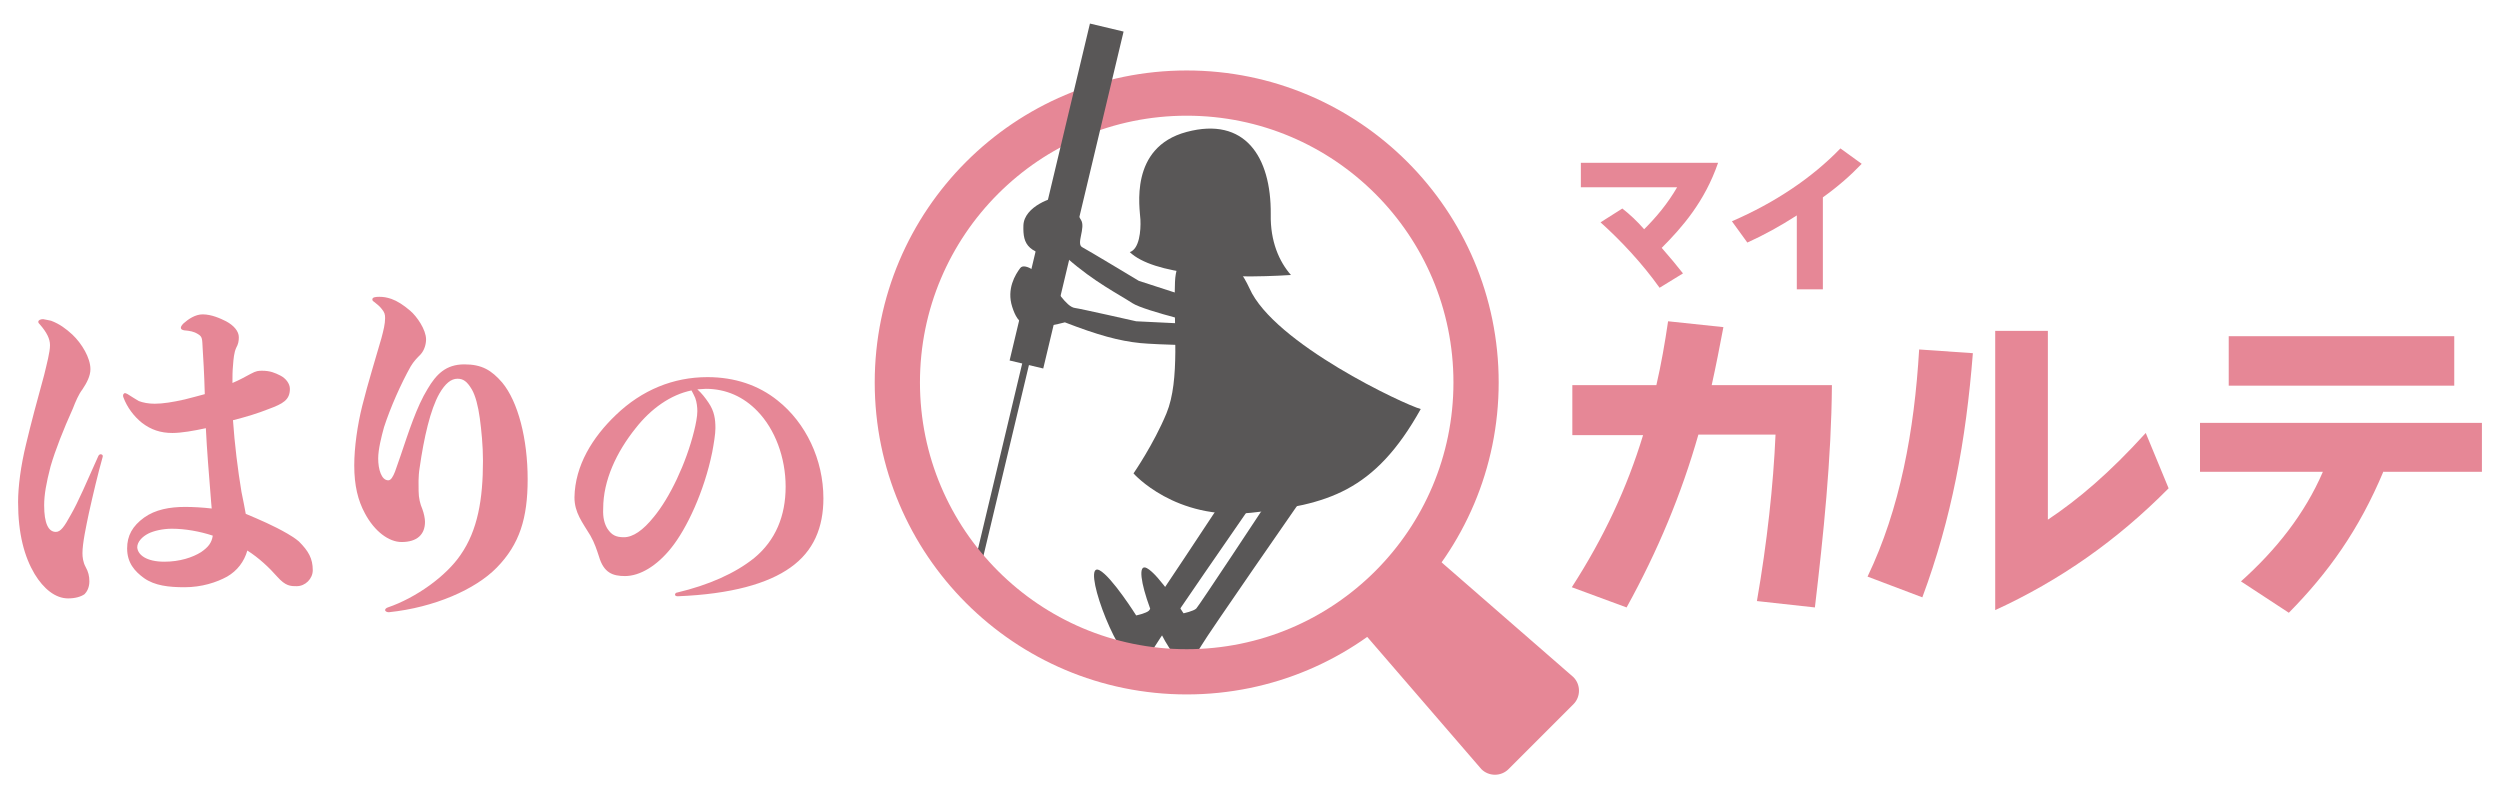 <?xml version="1.0" encoding="utf-8"?>
<!-- Generator: Adobe Illustrator 25.2.0, SVG Export Plug-In . SVG Version: 6.00 Build 0)  -->
<svg version="1.1" id="MyKarte" xmlns="http://www.w3.org/2000/svg" xmlns:xlink="http://www.w3.org/1999/xlink" x="0px" y="0px"
	 viewBox="0 0 470 150" style="enable-background:new 0 0 470 150;" xml:space="preserve">
<style type="text/css">
	.st0{fill:#595757;}
	.st1{fill:#E68796;}
	.st2{fill:none;stroke:#E68796;stroke-width:8.504;stroke-miterlimit:10;}
</style>
<g>
	<g>
		<g>
			<path class="st0" d="M237.8,95.1c0,0-12.4,18.8-12.9,19.3c-0.5,0.5-2.4,0.9-2.4,0.9s-4.6-7.3-6.9-8.5c-3.5-1.8,2.8,15.7,6.5,17.4
				c1.7,0.8,3-1.6,3.8-2.9c1.2-2.1,18.5-27,18.5-27L237.8,95.1z"/>
			<path class="st0" d="M228.9,95.5c0,0-12.4,18.8-12.9,19.3s-2.4,0.9-2.4,0.9s-4.6-7.3-6.9-8.5c-3.5-1.8,2.8,15.7,6.5,17.4
				c1.7,0.8,3-1.6,3.8-2.9c1.2-2.1,17.9-26.2,17.9-26.2H228.9z"/>
			<path class="st0" d="M220.9,53c-0.3,8.5,1,18.4-1.6,24.7c-2.4,5.8-6.2,11.3-6.2,11.3s7.8,8.9,22.1,7.4s23.2-3.9,31.9-19.5
				c-3-0.8-27.6-12.3-32.2-22.7C230.2,44,221.2,44.5,220.9,53z"/>
			<path class="st0" d="M228.6,61.7l0.6-4l-15.1-4.9c0,0-9.8-5.9-10.6-6.3c-1.3-0.6,0.7-3.7-0.3-5.2c-1-1.5-1.9-4.2-3.7-4.3
				c-1.5-0.1-7,1.8-7.1,5.4s0.7,5.5,8.3,6.2c5,4.4,9.6,6.7,12.2,8.4C215.2,58.5,227.4,61.3,228.6,61.7z"/>
			<path class="st0" d="M230,65l0-3.8l-16.4-0.8c0,0-10.6-2.4-11.5-2.5c-1.7-0.2-3.6-3.8-5-5s-4.4-3.7-5.3-2.5
				c-0.9,1.2-2.6,3.9-1.5,7.3c1.1,3.4,2.6,4.8,9.9,2.9c6.2,2.4,10.2,3.5,14.2,3.9C217.3,64.8,228.8,65.1,230,65z"/>
			<path class="st0" d="M212.4,47.4c1.8-0.6,2.1-4,2-6.1s-2.2-13.6,8.7-16.5s15.9,4.6,15.8,15.5c-0.1,5.1,1.6,8.9,3.8,11.4
				C230.1,52.5,216.8,51.6,212.4,47.4z"/>
		</g>
		
			<rect x="189.1" y="53.7" transform="matrix(-0.973 -0.232 0.232 -0.973 355.368 205.044)" class="st0" width="1.3" height="55.9"/>
	</g>
	<g>
		<path class="st1" d="M341.2,114.2l-10.9-1.2c1.9-10.9,3.1-21.9,3.5-31.3h-14.5c-3.2,11.2-7.6,21.8-13.5,32.5l-10.3-3.8
			c6-9.3,10.4-18.7,13.4-28.6h-13.3v-9.4h15.8c0.9-3.9,1.6-7.9,2.2-12l10.4,1.1c-0.7,3.7-1.4,7.3-2.2,10.9h22.6
			C344.3,86.3,342.8,100.6,341.2,114.2z"/>
		<path class="st1" d="M361.4,112.3l-10.3-3.9c6.1-12.7,8.8-27.4,9.7-42.7l10.1,0.7C369.6,82.9,366.9,97.5,361.4,112.3z
			 M375.1,114.7V62.2h9.9v35.5c5.7-3.8,11.6-8.8,18.4-16.3l4.3,10.4C398,101.6,387.3,109.1,375.1,114.7z"/>
		<path class="st1" d="M448.1,88.6c-4.6,11-10.4,19.1-17.8,26.6l-9-5.9c6.6-5.9,12-12.7,15.4-20.6h-23.1v-9.2h53v9.2H448.1z
			 M419,72.5v-9.3h42.4v9.3H419z"/>
	</g>
	<g>
		<path class="st1" d="M312.4,46.6c1.5,1.7,2.9,3.4,4,4.8l-4.4,2.7c-3.2-4.5-7.2-8.8-11.1-12.3l4.1-2.6c1.4,1.1,2.8,2.4,4.1,3.9
			c2.3-2.3,4.4-4.8,6.2-7.9h-18.1v-4.6h25.8C320.5,37.9,316.2,42.8,312.4,46.6z"/>
		<path class="st1" d="M342.7,37.1v17.3h-4.9V40.5c-3.1,2-6.2,3.7-9.3,5.1l-2.9-4c8.1-3.5,15.1-8.2,20.4-13.7l4,2.9
			C347.9,33,345.5,35.1,342.7,37.1z"/>
	</g>
	<g>
		<path class="st1" d="M12.8,112.5c-2.4,0-4.6-1.8-6.3-4.6c-1.9-3.2-3.1-7.5-3.1-13.5c0-2.9,0.5-6.8,1.5-10.9
			c0.9-3.8,2.1-8.3,3.4-13c0.5-2.1,1.1-4.3,1.1-5.6c0-1.2-0.6-2.4-1.9-3.9c-0.2-0.2-0.3-0.3-0.3-0.5c0-0.3,0.4-0.5,0.9-0.5
			c0.5,0.1,1.1,0.2,1.5,0.3c1.6,0.6,2.8,1.5,4,2.6c1.8,1.7,3.4,4.4,3.4,6.5c0,1.3-0.7,2.6-1.5,3.8c-0.7,0.9-1.3,2.3-1.8,3.6
			c-1.8,4-3.3,7.8-4.2,10.9c-0.8,3.1-1.2,5.3-1.2,7.3c0,3.4,0.8,5,2.2,5c0.9,0,1.6-1,2.8-3.2c1.4-2.4,3-6.2,5.2-11.1
			c0.1-0.2,0.3-0.3,0.4-0.3c0.3,0,0.5,0.2,0.4,0.5c-0.9,3.2-1.8,7-2.6,10.6c-0.5,2.4-1.2,5.6-1.2,7.5c0,0.7,0.1,1.7,0.6,2.6
			c0.5,0.9,0.7,1.7,0.7,2.7c0,1.2-0.5,2-0.9,2.4C15.2,112.2,14.1,112.5,12.8,112.5z M54,100.3c0.7,0.4,1.5,0.9,2.2,1.5
			c1.8,1.8,2.6,3.2,2.6,5.4c0,1.6-1.4,3-3,3c-1.2,0-2.1,0-3.7-1.8c-1.5-1.7-3.4-3.5-5.6-4.9c-0.6,2.1-1.9,3.8-3.8,4.9
			c-2,1.1-4.8,2-8,2c-3,0-5.6-0.3-7.6-1.7c-1.8-1.3-3.2-2.9-3.2-5.6c0-2.4,1-4.2,3.2-5.8c2.1-1.5,4.8-2,7.7-2c1.5,0,3.3,0.1,5,0.3
			c-0.1-0.7-0.1-1.5-0.2-2.4c-0.3-3.8-0.7-8.5-0.9-12.7c-2.3,0.5-4.6,0.9-6.3,0.9c-2.2,0-4-0.6-5.7-1.9c-1.5-1.2-2.8-2.9-3.5-4.8
			c-0.2-0.5,0.1-0.8,0.3-0.8c0.1,0,0.3,0.1,0.5,0.2c0.8,0.5,1.4,0.9,2.1,1.3c0.8,0.3,1.8,0.5,3,0.5c1.5,0,3.4-0.3,5.6-0.8
			c1.3-0.3,2.6-0.7,3.8-1c-0.1-3.8-0.3-7.1-0.4-8.6c-0.1-1.7,0-2.2-0.9-2.7c-0.8-0.5-1.5-0.6-2.6-0.7c-0.4-0.1-0.6-0.2-0.6-0.5
			c0-0.2,0.2-0.5,0.5-0.8c0.9-0.8,2.2-1.7,3.6-1.7c1.7,0,3.4,0.8,4.4,1.3c1.5,0.8,2.4,1.9,2.4,3c0,0.7-0.1,1.3-0.5,2
			c-0.4,0.9-0.5,2-0.6,3.4c-0.1,1-0.1,2-0.1,3.2c1.2-0.5,2.3-1.1,3.4-1.7s1.5-0.6,2.2-0.6c1.5,0,2.4,0.4,3.4,0.9
			c1,0.5,1.8,1.5,1.8,2.5c0,2.1-1.3,2.8-4,3.8c-2,0.8-4.3,1.5-6.7,2.1c0.3,4.4,0.9,9.3,1.6,13.5c0.3,1.5,0.6,2.9,0.8,4.1
			C48.8,97.7,51.4,98.8,54,100.3z M30.9,105.6c2.9,0,5.3-0.8,6.9-1.8c1.3-0.9,2-1.7,2.2-3.1c-2.4-0.8-5.2-1.3-7.7-1.3
			c-1.7,0-3.4,0.4-4.4,0.9c-1.2,0.6-2.1,1.6-2.1,2.6C25.9,104.3,27.5,105.6,30.9,105.6z"/>
		<path class="st1" d="M86.6,104.3c3.2-4.6,4.2-10.4,4.2-17.7c0-2.8-0.3-5.8-0.6-8c-0.3-2.2-0.8-4.2-1.5-5.4c-0.9-1.5-1.6-2-2.7-2
			c-1.2,0-2.3,0.9-3.4,2.8c-1.7,3-2.9,8.3-3.7,13.9c-0.3,1.8-0.2,3.4-0.2,4.4c0,1.3,0.3,2.5,0.7,3.4c0.3,0.8,0.5,1.8,0.5,2.4
			c0,2.4-1.5,3.8-4.4,3.8c-2.4,0-5.1-2-6.9-5.4c-1.3-2.4-2-5.2-2-9c0-3.4,0.6-7.6,1.5-11.2c1.1-4.4,2.6-9.2,3.6-12.7
			c0.4-1.5,0.7-2.7,0.7-3.8c0-0.7-0.1-1.1-0.7-1.8c-0.3-0.4-0.8-0.8-1.3-1.2c-0.3-0.2-0.4-0.3-0.4-0.5c0-0.4,0.5-0.5,1.3-0.5
			c0.8,0,1.4,0.1,2.3,0.4c1.1,0.4,2.2,1.1,3.5,2.2c1.3,1.1,3,3.6,3,5.4c0,0.9-0.3,2-1,2.8c-0.7,0.7-1.3,1.3-1.9,2.3
			c-1.8,3.2-3.8,7.7-5,11.4c-0.5,1.8-1.1,4.2-1.1,5.9c0,2,0.6,4.1,1.9,4.1c1,0,1.6-2.8,2.3-4.6c1.5-4.4,3-9.2,5.1-12.6
			c1.6-2.7,3.4-4.6,6.9-4.6c3.3,0,5.1,1.1,7.1,3.4c3,3.6,4.8,10.6,4.8,18.2c0,7.3-1.5,12.2-5.8,16.6c-4,4.1-11.7,7.5-20.3,8.4
			c-0.4,0-0.7-0.2-0.7-0.4s0.2-0.4,0.5-0.5C78.2,112.4,83.9,108.3,86.6,104.3z"/>
		<path class="st1" d="M115.8,78c4.9-4.7,10.8-7.1,17.2-7.1c5.1,0,9.6,1.5,13.2,4.4c5.3,4.2,8.6,11.1,8.6,18.4c0,5.4-1.8,9.9-6.2,13
			c-4.2,3-11.1,5-21.2,5.4c-0.4,0-0.5-0.2-0.5-0.3s0.1-0.4,0.4-0.4c5.9-1.4,10.9-3.6,14.5-6.5c4-3.3,5.9-7.9,5.9-13.4
			s-2-10.8-5.3-14.2c-2.6-2.7-5.9-4.2-9.7-4.2c-0.5,0-1.1,0.1-1.6,0.1c0.8,0.7,1.5,1.6,2.1,2.5c1.1,1.6,1.3,3.1,1.3,4.8
			c0,1.1-0.3,2.9-0.6,4.5c-1.5,7.4-4.8,14.4-7.7,18c-2.7,3.4-5.9,5.3-8.7,5.3c-2.3,0-4-0.6-4.9-3.7c-0.4-1.2-0.8-2.5-1.6-3.9
			c-1.5-2.5-3-4.3-3-7.2C108.1,87.5,111.4,82.2,115.8,78z M114.2,99.4c0.8,1.2,1.6,1.6,3.1,1.6c1.7,0,3.6-1.3,5.6-3.8
			c3-3.6,6.1-10.1,7.6-16.2c0.3-1.2,0.6-2.7,0.6-3.7c0-0.7-0.1-1.7-0.4-2.5c-0.2-0.5-0.5-1-0.7-1.4c-3.9,0.8-7.6,3.4-10.5,7.1
			c-3.6,4.5-6.1,9.8-6.1,15.1C113.3,97.4,113.7,98.6,114.2,99.4z"/>
	</g>
	<g>
		<circle class="st2" cx="223.1" cy="71.9" r="54.4"/>
		<path class="st1" d="M295.8,127.3c1.4,1.4,1.4,3.7,0,5.1l-12.2,12.2c-1.4,1.4-3.7,1.4-5.1,0L256.4,119c-1.4-1.4-1.4-3.7,0-5.1
			l8.8-8.8c1.4-1.4,3.7-1.4,5.1,0L295.8,127.3z"/>
	</g>
	
		<rect x="197.3" y="4.2" transform="matrix(-0.973 -0.232 0.232 -0.973 387.128 119.139)" class="st0" width="6.5" height="65.1"/>
</g>
</svg>
